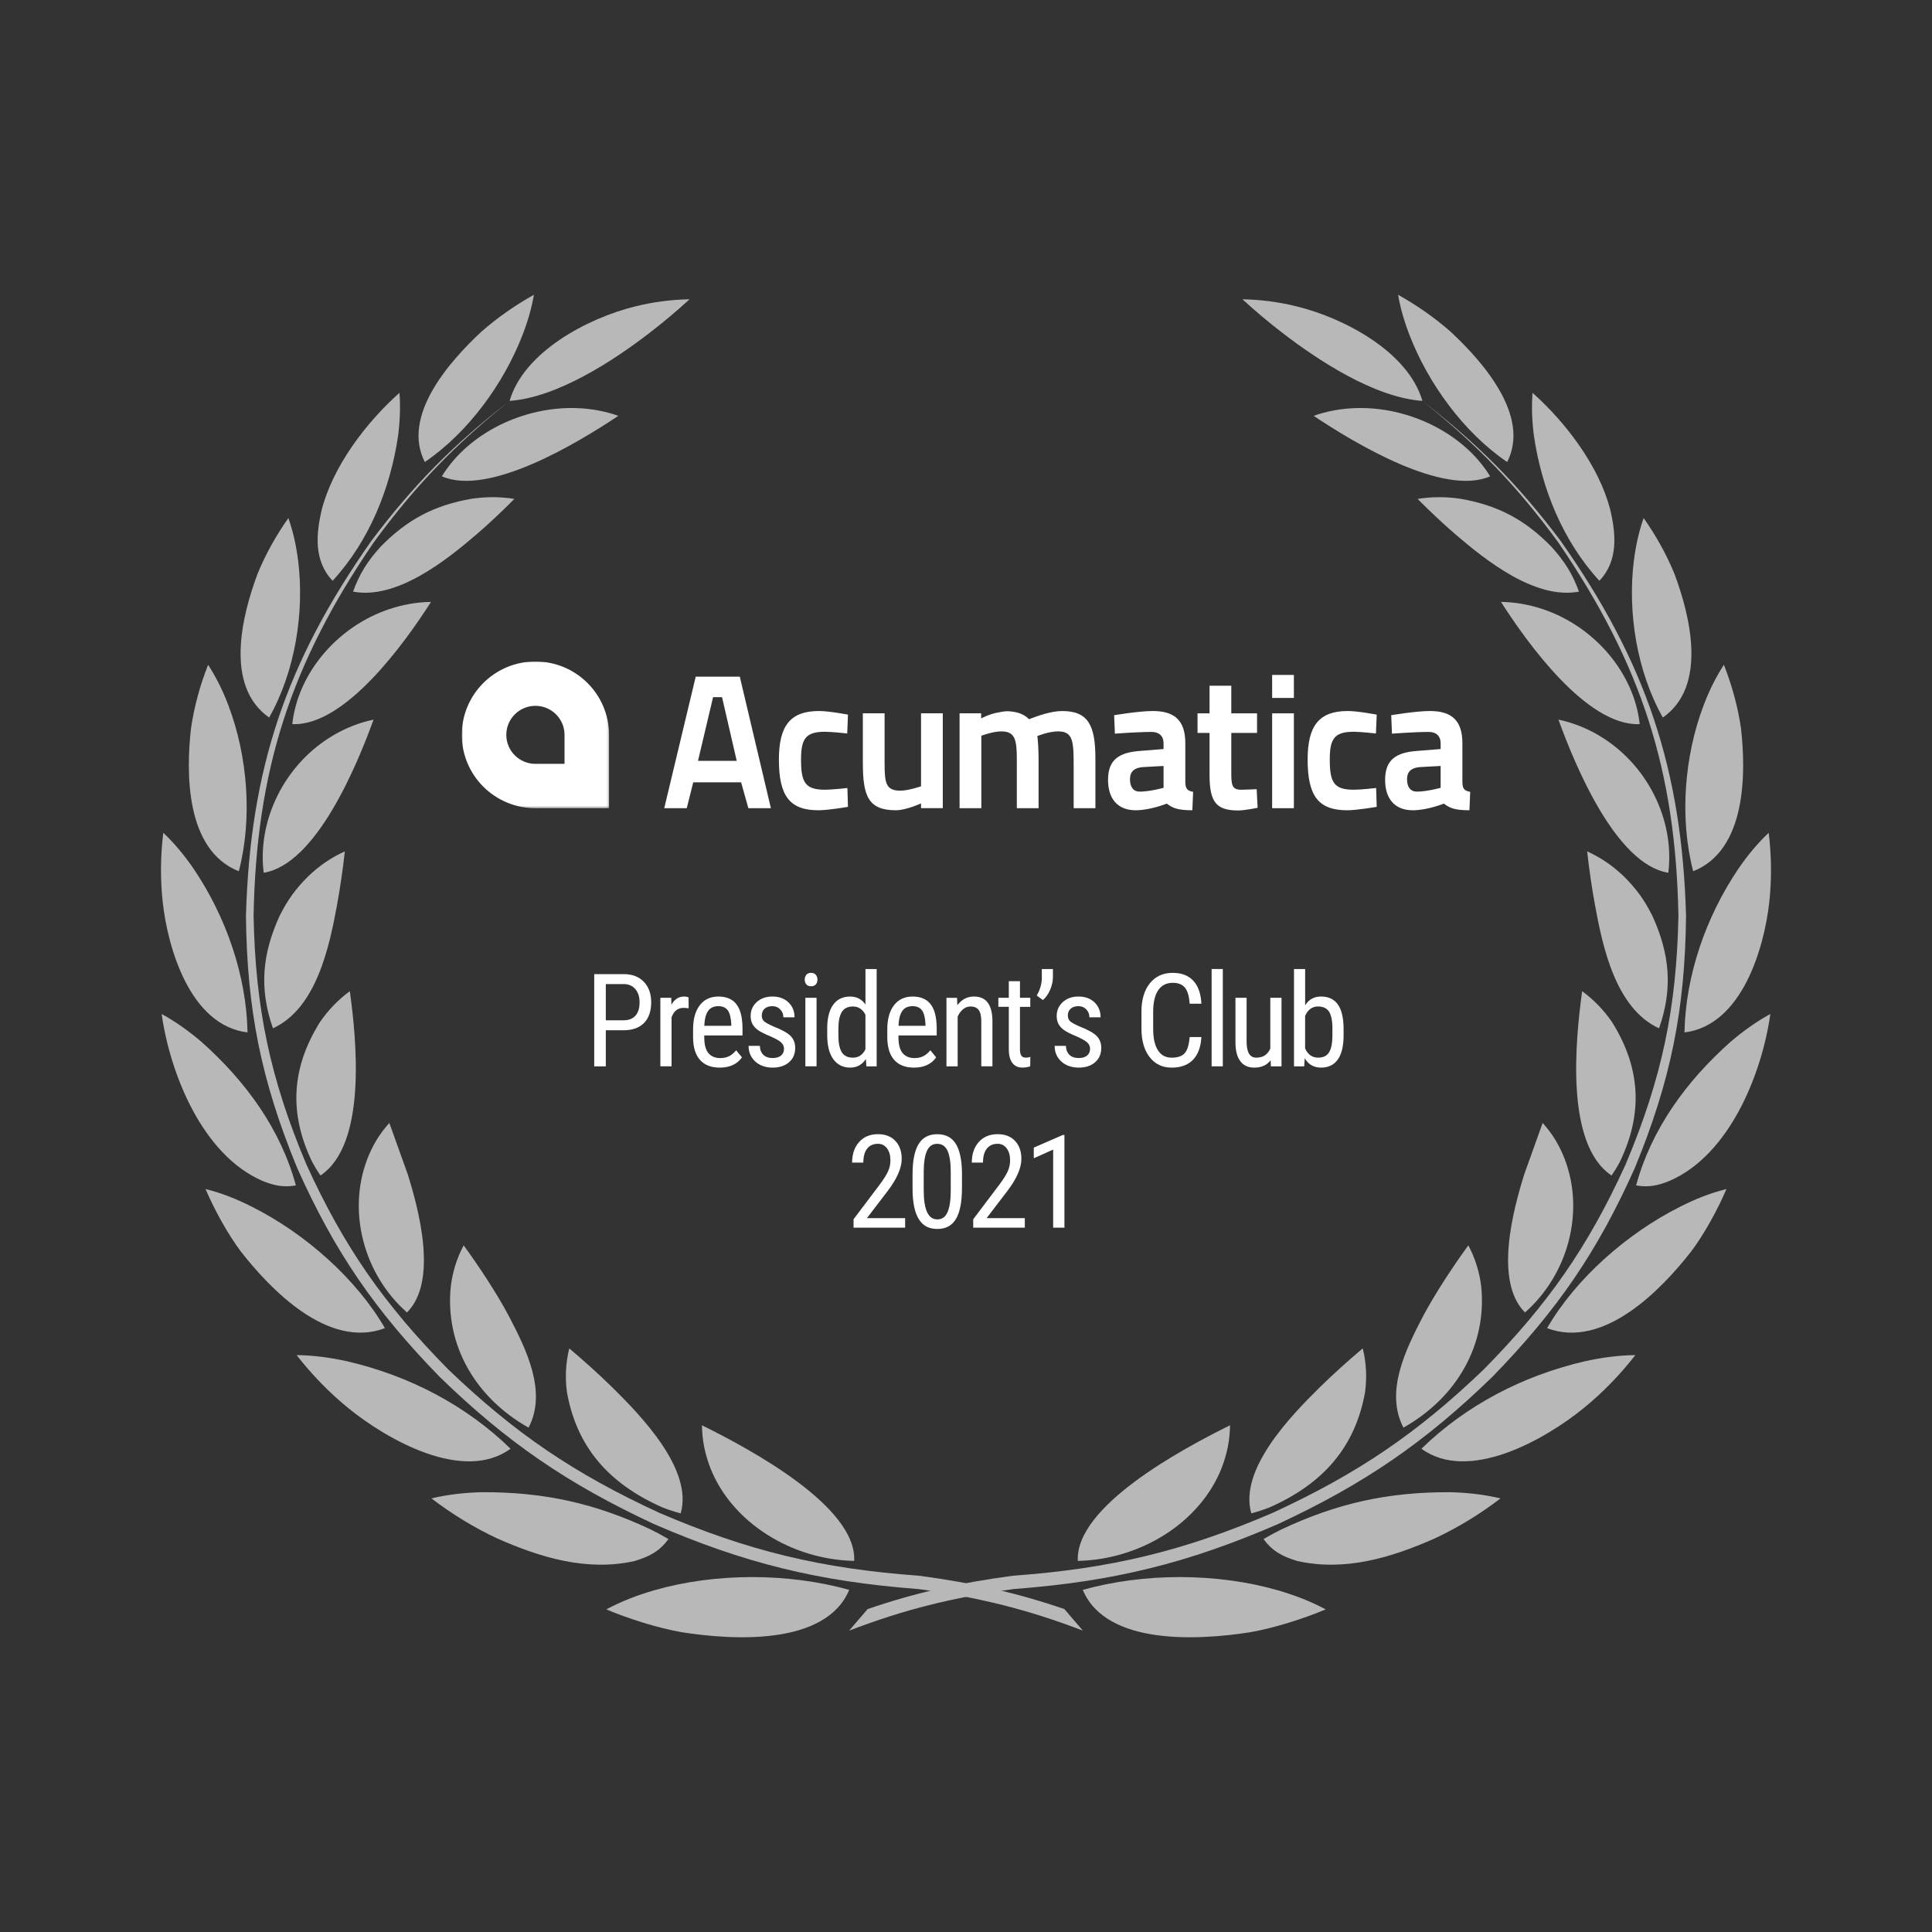 <?xml version="1.0" encoding="UTF-8"?>
<svg id="Layer_1" data-name="Layer 1" xmlns="http://www.w3.org/2000/svg" xmlns:xlink="http://www.w3.org/1999/xlink" viewBox="0 0 864 864">
  <rect x="0" y="0" width="864" height="864" fill="#333333" stroke="none"/>
  <defs>
    <style>
      .cls-1 {
        mask: url(#mask);
      }

      .cls-2 {
        opacity: .65;
      }

      .cls-3 {
        fill-rule: evenodd;
      }

      .cls-3, .cls-4 {
        fill: #fff;
        stroke-width: 0px;
      }
    </style>
    <mask id="mask" x="206.52" y="295.82" width="65.84" height="65.61" maskUnits="userSpaceOnUse">
      <g id="acumatica-logo-b">
        <polygon id="acumatica-logo-a" class="cls-3" points="206.52 295.82 272.37 295.82 272.37 361.43 206.52 361.43 206.52 295.82"/>
      </g>
    </mask>
  </defs>
  <g>
    <path class="cls-4" d="m270.92,460.73v16.15h-5.18v-41.25h13.15c3.83,0,6.85,1.15,9.04,3.44,2.19,2.3,3.29,5.35,3.29,9.17s-1.04,7.02-3.13,9.17c-2.09,2.14-5.03,3.25-8.82,3.33h-8.33Zm0-4.45h7.96c2.3,0,4.07-.69,5.3-2.07s1.84-3.36,1.84-5.93-.63-4.47-1.9-5.96c-1.27-1.49-3-2.24-5.21-2.24h-7.99v16.21Z"/>
    <path class="cls-4" d="m307.97,450.92c-.7-.13-1.45-.2-2.27-.2-2.57,0-4.36,1.41-5.38,4.22v21.93h-5.01v-30.65h4.87l.08,3.12c1.34-2.46,3.24-3.68,5.69-3.68.79,0,1.45.13,1.98.4l.03,4.87Z"/>
    <path class="cls-4" d="m321.85,477.44c-3.82,0-6.74-1.14-8.78-3.41-2.04-2.28-3.08-5.61-3.12-10.01v-3.71c0-4.57,1-8.15,2.99-10.75,1.99-2.6,4.77-3.9,8.34-3.9s6.27,1.14,8.05,3.43c1.78,2.29,2.68,5.85,2.72,10.68v3.29h-17.11v.71c0,3.29.62,5.68,1.86,7.17,1.24,1.49,3.02,2.24,5.34,2.24,1.47,0,2.77-.28,3.9-.84,1.12-.56,2.18-1.44,3.16-2.65l2.61,3.17c-2.17,3.06-5.49,4.59-9.94,4.59Zm-.57-27.48c-2.08,0-3.62.71-4.62,2.14-1,1.43-1.57,3.64-1.7,6.64h12.07v-.68c-.13-2.91-.66-4.99-1.57-6.23-.92-1.25-2.31-1.87-4.18-1.87Z"/>
    <path class="cls-4" d="m350.62,469.03c0-1.08-.41-2-1.22-2.78s-2.38-1.68-4.7-2.72c-2.7-1.11-4.6-2.07-5.71-2.86-1.1-.79-1.93-1.69-2.48-2.71-.55-1.01-.82-2.21-.82-3.61,0-2.49.91-4.57,2.73-6.22,1.82-1.65,4.15-2.48,6.98-2.48,2.98,0,5.38.87,7.2,2.61,1.81,1.74,2.72,3.97,2.72,6.69h-4.99c0-1.38-.46-2.55-1.39-3.53-.93-.97-2.11-1.46-3.54-1.46s-2.63.38-3.47,1.14-1.26,1.78-1.26,3.06c0,1.02.31,1.84.92,2.46s2.09,1.44,4.43,2.46c3.72,1.46,6.25,2.88,7.59,4.27,1.34,1.39,2.01,3.15,2.01,5.29,0,2.67-.92,4.8-2.75,6.4-1.83,1.6-4.29,2.4-7.37,2.4s-5.78-.92-7.76-2.75c-1.98-1.83-2.97-4.16-2.97-6.97h5.04c.06,1.7.58,3.03,1.56,3.99s2.36,1.44,4.14,1.44c1.66,0,2.93-.37,3.8-1.12.87-.75,1.3-1.75,1.3-3.02Z"/>
    <path class="cls-4" d="m365.57,438.09c0,.85-.24,1.56-.71,2.12-.47.57-1.19.85-2.15.85s-1.65-.28-2.12-.85-.71-1.27-.71-2.12.24-1.57.71-2.15,1.18-.88,2.12-.88,1.66.3,2.14.89c.48.6.72,1.31.72,2.14Zm-.4,38.78h-5.01v-30.65h5.01v30.65Z"/>
    <path class="cls-4" d="m369.92,460.16c0-4.72.88-8.32,2.65-10.79,1.77-2.47,4.3-3.71,7.61-3.71,2.93,0,5.21,1.19,6.86,3.57v-15.87h5.01v43.52h-4.59l-.25-3.29c-1.64,2.57-3.99,3.85-7.05,3.85s-5.66-1.23-7.46-3.7c-1.8-2.46-2.72-5.94-2.76-10.44v-3.14Zm5.01,2.85c0,3.43.51,5.96,1.53,7.57s2.68,2.42,4.99,2.42c2.49,0,4.35-1.25,5.58-3.76v-15.45c-1.28-2.45-3.14-3.68-5.55-3.68s-3.97.81-4.99,2.42c-1.02,1.61-1.54,4.09-1.56,7.43v3.06Z"/>
    <path class="cls-4" d="m408.7,477.44c-3.82,0-6.74-1.14-8.78-3.41-2.04-2.28-3.08-5.61-3.12-10.01v-3.71c0-4.57,1-8.15,2.99-10.75,1.99-2.6,4.77-3.9,8.34-3.9s6.27,1.14,8.05,3.43,2.68,5.85,2.72,10.68v3.29h-17.11v.71c0,3.29.62,5.68,1.86,7.17,1.24,1.49,3.02,2.24,5.34,2.24,1.47,0,2.77-.28,3.9-.84,1.12-.56,2.18-1.44,3.16-2.65l2.61,3.17c-2.17,3.06-5.49,4.59-9.94,4.59Zm-.57-27.48c-2.08,0-3.62.71-4.62,2.14-1,1.43-1.57,3.64-1.7,6.64h12.07v-.68c-.13-2.91-.66-4.99-1.57-6.23-.92-1.25-2.31-1.87-4.18-1.87Z"/>
    <path class="cls-4" d="m427.99,446.22l.14,3.31c1.95-2.59,4.43-3.88,7.45-3.88,5.42,0,8.17,3.62,8.24,10.85v20.37h-4.99v-20.14c0-2.4-.4-4.1-1.2-5.11s-2.01-1.52-3.61-1.52c-1.25,0-2.37.42-3.36,1.25-.99.83-1.79,1.92-2.39,3.26v22.27h-5.01v-30.65h4.73Z"/>
    <path class="cls-4" d="m456.13,438.8v7.42h4.62v4.05h-4.62v19.03c0,1.21.2,2.13.59,2.75s1.08.94,2.04.94c.66,0,1.33-.11,2.01-.34l-.06,4.22c-1.13.38-2.29.56-3.48.56-1.98,0-3.49-.71-4.53-2.12s-1.56-3.42-1.56-6.01v-19.04h-4.67v-4.05h4.67v-7.42h4.99Z"/>
    <path class="cls-4" d="m466.42,447.24l-2.8-2.04c1.47-2.47,2.24-5.04,2.29-7.71v-4.14h4.96v3.82c-.04,1.81-.46,3.65-1.26,5.51-.8,1.86-1.86,3.38-3.19,4.55Z"/>
    <path class="cls-4" d="m487.49,469.03c0-1.08-.41-2-1.22-2.78s-2.38-1.68-4.7-2.72c-2.7-1.11-4.6-2.07-5.71-2.86-1.1-.79-1.93-1.69-2.48-2.71s-.82-2.21-.82-3.61c0-2.49.91-4.57,2.73-6.22,1.82-1.65,4.15-2.48,6.98-2.48,2.98,0,5.38.87,7.2,2.61,1.81,1.74,2.72,3.97,2.72,6.69h-4.99c0-1.38-.46-2.55-1.39-3.53-.93-.97-2.11-1.46-3.54-1.46s-2.63.38-3.47,1.14-1.26,1.78-1.26,3.06c0,1.02.31,1.84.92,2.46s2.09,1.44,4.43,2.46c3.72,1.46,6.25,2.88,7.59,4.27s2.01,3.15,2.01,5.29c0,2.67-.92,4.8-2.75,6.4-1.83,1.6-4.29,2.4-7.37,2.4s-5.78-.92-7.76-2.75c-1.98-1.83-2.97-4.16-2.97-6.97h5.04c.06,1.7.58,3.03,1.56,3.99s2.36,1.44,4.14,1.44c1.66,0,2.93-.37,3.8-1.12.87-.75,1.3-1.75,1.3-3.02Z"/>
    <path class="cls-4" d="m537.26,463.76c-.23,4.42-1.47,7.81-3.73,10.16-2.26,2.35-5.44,3.53-9.56,3.53s-7.42-1.57-9.86-4.72c-2.44-3.14-3.65-7.41-3.65-12.79v-7.48c0-5.36,1.25-9.6,3.75-12.72,2.5-3.12,5.92-4.67,10.24-4.67,3.99,0,7.07,1.19,9.25,3.57,2.18,2.38,3.37,5.79,3.56,10.23h-5.24c-.23-3.36-.93-5.76-2.12-7.2-1.19-1.44-3-2.15-5.44-2.15-2.81,0-4.98,1.1-6.49,3.3-1.51,2.2-2.27,5.43-2.27,9.68v7.56c0,4.17.7,7.38,2.11,9.6,1.41,2.23,3.46,3.34,6.16,3.34s4.65-.67,5.84-2.01c1.19-1.34,1.93-3.75,2.21-7.22h5.24Z"/>
    <path class="cls-4" d="m546.85,476.87h-5.01v-43.52h5.01v43.52Z"/>
    <path class="cls-4" d="m568.22,474.18c-1.66,2.17-4.09,3.26-7.28,3.26-2.78,0-4.87-.96-6.29-2.88-1.42-1.92-2.13-4.71-2.15-8.37v-19.97h4.99v19.6c0,4.78,1.44,7.17,4.31,7.17,3.04,0,5.14-1.36,6.29-4.08v-22.69h5.01v30.65h-4.76l-.11-2.69Z"/>
    <path class="cls-4" d="m600.86,463.02c0,4.78-.86,8.38-2.58,10.79s-4.21,3.63-7.48,3.63-5.69-1.4-7.31-4.19l-.25,3.63h-4.56v-43.52h4.99v16.23c1.64-2.63,4-3.94,7.08-3.94,3.36,0,5.88,1.19,7.56,3.57s2.53,5.97,2.55,10.77v3.03Zm-4.99-2.87c0-3.62-.51-6.2-1.52-7.74-1.01-1.54-2.65-2.31-4.92-2.31-2.59,0-4.51,1.4-5.78,4.19v14.57c1.25,2.75,3.19,4.13,5.84,4.13,2.27,0,3.89-.79,4.87-2.38.98-1.58,1.48-4.05,1.5-7.39v-3.08Z"/>
    <path class="cls-4" d="m404.77,549.03h-23.06v-3.77l11.76-15.58c1.78-2.4,3.01-4.37,3.7-5.91.69-1.54,1.03-3.17,1.03-4.89,0-2.19-.51-3.97-1.53-5.33s-2.36-2.04-4.02-2.04c-2.1,0-3.72.72-4.86,2.17-1.14,1.44-1.71,3.53-1.71,6.25h-5.01c0-3.8,1.04-6.87,3.12-9.21s4.9-3.51,8.47-3.51c3.29,0,5.87,1.01,7.76,3.02,1.89,2.01,2.83,4.69,2.83,8.03,0,4.08-2.12,8.91-6.37,14.48l-9.18,12.01h17.08v4.28Z"/>
    <path class="cls-4" d="m430.19,531.44c0,6.08-.89,10.63-2.66,13.64s-4.56,4.52-8.36,4.52-6.43-1.44-8.24-4.33-2.76-7.23-2.83-13.03v-7.08c0-6.03.89-10.52,2.68-13.49,1.79-2.97,4.57-4.45,8.34-4.45s6.47,1.41,8.26,4.22c1.79,2.81,2.72,7.07,2.82,12.78v7.22Zm-5.01-7.17c0-4.36-.48-7.58-1.44-9.65-.96-2.07-2.5-3.1-4.62-3.1s-3.57,1.02-4.53,3.05c-.96,2.03-1.46,5.1-1.5,9.19v8.5c0,4.34.5,7.61,1.5,9.79,1,2.18,2.53,3.27,4.59,3.27s3.54-1.03,4.5-3.09c.96-2.06,1.46-5.2,1.5-9.43v-8.53Z"/>
    <path class="cls-4" d="m458.29,549.03h-23.06v-3.77l11.76-15.58c1.78-2.4,3.01-4.37,3.7-5.91.69-1.54,1.03-3.17,1.03-4.89,0-2.19-.51-3.97-1.53-5.33s-2.36-2.04-4.02-2.04c-2.1,0-3.72.72-4.86,2.17-1.14,1.44-1.71,3.53-1.71,6.25h-5.01c0-3.8,1.04-6.87,3.12-9.21s4.9-3.51,8.47-3.51c3.29,0,5.87,1.01,7.76,3.02,1.89,2.01,2.83,4.69,2.83,8.03,0,4.08-2.12,8.91-6.37,14.48l-9.18,12.01h17.08v4.28Z"/>
    <path class="cls-4" d="m476.02,549.03h-5.04v-34.93l-8.67,3.88v-4.76l12.92-5.64h.79v41.45Z"/>
  </g>
  <g class="cls-2">
    <path class="cls-4" d="m630.57,150.43c8.25,21.03,23.89,42.88,43.44,56.19,10.54-20.54-10.82-44.84-25.37-58.36-7.13-6.24-15.03-11.75-23.41-16.44,1.08,6.34,2.97,12.6,5.34,18.62h0Zm-59.04,560.77c-27.31-7.86-59.94-7.87-87.31-.2,10.56,25.12,52.14,22.5,74.89,18.94,10.66-1.87,23.79-6.01,33.75-10.22-7.07-3.73-13.58-6.24-21.33-8.52h0Zm76.67-43.88c-27.79-.08-50.47,5.03-75.25,16.69-2.7,1.35-5.27,2.73-7.87,4.25,3.84,5.42,8.6,7.9,15.12,9.84,21.35,4.77,42.14-1.57,61.38-10.08,10.5-4.9,20.39-10.98,29.46-17.93-7.43-1.79-15.17-2.6-22.84-2.78h0Zm60.62-58.56c-27.85,6.44-53.29,19.76-73.14,39.12,21.09,15.38,55.19-4.04,72.57-18.17,8.62-7.04,16.36-15.05,23.09-23.7-7.57.07-15.16,1.12-22.52,2.75h0Zm42.52-69.1c-23.74,11.94-46.61,32.08-59.48,54.3,25.46,9.63,51.37-17.55,64.46-34.32,5.91-7.89,11.86-18.75,15.76-27.9-7.73,1.96-13.66,4.39-20.74,7.92h0Zm22.62-73.79c-19.97,17.75-35.43,39.1-42.29,64.26,5.54.97,9.82.06,14.92-2.02,27.09-11.69,41.41-48.3,45.12-74.65-6.38,3.48-12.3,7.77-17.75,12.41h0Zm3.34-77.19c-14.54,21.61-23.49,47.61-24,73.03,25.85-3.16,35.71-38.11,37.93-58.26,1.12-10.3,1.01-20.73-.26-31.02-5.19,4.89-9.71,10.45-13.67,16.25h0Zm-15.45-73.22c-8.66,22.83-10.8,50.57-4.65,74.17,23.89-9.46,23.63-44.06,21.38-63.93-1.42-9.68-4.03-19.23-7.65-28.39-3.73,5.7-6.69,11.86-9.08,18.14h0Zm-31.19-64.66c-2.85,23.02,1.33,49.47,12.97,70.09,20.17-14.08,12.09-45.81,5.19-64.28-3.59-8.74-8.26-17.12-13.78-24.93-2.19,6.19-3.57,12.66-4.37,19.13h0Zm-44.65-55.64c3.45,23.16,12.72,46.6,29.24,64.57,8.57-9.03,7.4-21.05,4.8-32.05-5-19.06-19.47-38.43-34.69-52.01-.52,6.48-.2,13.05.65,19.49h0Zm-80.07-12.65c23.76-.88,48.57,11.09,60.45,30.5-20.97,9.17-60.88-15.01-78.92-27.04,5.91-2.11,12.16-3.23,18.47-3.46h0Zm-59.68,474.15c-9.77,24.52-36.53,40.84-64.27,41.38-1.17-24.34,46.29-49.87,68.09-60.65-.12,6.91-1.32,12.76-3.82,19.27h0Zm64.23-34.24c-4.36,24.64-18.64,41.01-42.65,51.66-2.76,1.09-5.36,1.95-8.25,2.71-5.66-19.64,17.74-43.7,30.84-56.6,6.09-5.95,12.45-11.66,18.99-17.18,1.59,6.37,1.92,12.93,1.06,19.42h0Zm51.92-47.1c2.62,26.06-10.85,49.62-34.79,63.14-8.4-16.1,1.07-35.05,8.73-49.76,5.47-10.32,13.43-22.33,20.29-31.78,3.08,5.78,4.99,12,5.77,18.41h0Zm37.45-56.66c8.83,23.38,1.4,51.28-17.87,68.28-13.95-13.88-5.29-46-.3-61.9l8.19-22.86c4.64,5.21,7.52,10.08,9.99,16.47h0Zm21.13-61.46c12.78,20.55,13.82,40.87,3.35,62.51-1.12,2.1-2.29,4.01-3.65,5.98-20.86-13.93-16.15-60.46-13.15-82.43,5.32,3.88,9.82,8.62,13.44,13.93h0Zm5.01-65.46c5.77,5.67,9.39,10.74,12.94,17.81,7.81,17.11,9.23,32.55,2.99,50.32-19.48-8.94-25.24-36.57-28.65-55.13-1.46-7.96-2.61-15.98-3.5-24.01,6.07,2.74,11.51,6.5,16.21,11h0Zm-11.08-62.91c21.7,12.75,34.09,37.8,31.15,61.47-23.5-3.77-41.81-48.25-49.13-68.49,6.39,1.35,12.44,3.76,17.98,7.01h0Zm-24.88-56.39c23.07,7.78,40.78,28.57,43.24,51.39-23.65,1.04-50.5-36.6-62.03-54.65,6.42.08,12.75,1.23,18.78,3.26h0Zm-37.03-49.41c17.04,2.96,28.99,9.44,40.66,21.34,5.88,6.45,9.54,12.17,12.44,20.21-19.53,3.71-41.77-14.06-55.22-25.61-5.87-5.06-11.5-10.37-16.92-15.85,6.3-1.03,12.74-1.01,19.05-.08h0Zm-79.69-74.31c16.06,12.39,41.35,29.06,62.78,30.56-6.28-21.75-34.66-37.01-56.4-42.31-7.85-1.92-15.96-3-24.08-3.13,5.66,5.19,11.58,10.16,17.7,14.88h0Z"/>
    <path class="cls-4" d="m453.52,710.62c44.42-3.38,77.71-11.54,118.14-29.11,38.67-18.02,65.69-36.6,95.63-65.68,29.13-29.86,47.19-56.28,63.83-93.56,16.11-39.11,22.45-70.82,22.89-112.73-1.88-65.34-17.72-113.19-56.2-167.81-18.73-24.84-36.42-42.76-61.42-62.22,24.63,19.76,42.02,37.88,60.36,62.89,37.41,54.68,52.62,102.27,53.85,167.14-.83,41.38-7.38,72.65-23.6,111.17-16.68,36.6-34.64,62.52-63.52,91.76-29.6,28.41-56.26,46.55-94.35,64.09-39.77,17.08-72.47,24.95-116.25,28.13-24.1,3.22-44.04,7.74-64.87,14.9l-8.29,9.65c24.37-9.37,46.4-14.87,73.81-18.64h0Z"/>
    <path class="cls-4" d="m233.43,150.43c-8.25,21.03-23.89,42.88-43.44,56.19-10.54-20.54,10.82-44.84,25.37-58.36,7.13-6.24,15.03-11.75,23.41-16.44-1.08,6.34-2.97,12.6-5.34,18.62h0Zm59.04,560.77c27.31-7.86,59.94-7.87,87.31-.2-10.56,25.12-52.14,22.5-74.89,18.94-10.66-1.87-23.79-6.01-33.75-10.22,7.07-3.73,13.58-6.24,21.33-8.52h0Zm-76.67-43.88c27.79-.08,50.47,5.03,75.25,16.69,2.7,1.35,5.27,2.73,7.87,4.25-3.84,5.42-8.6,7.9-15.12,9.84-21.35,4.77-42.14-1.57-61.38-10.08-10.5-4.9-20.39-10.98-29.46-17.93,7.43-1.79,15.17-2.6,22.84-2.78h0Zm-60.62-58.56c27.85,6.44,53.29,19.76,73.14,39.12-21.09,15.38-55.19-4.04-72.57-18.17-8.62-7.04-16.36-15.05-23.09-23.7,7.57.07,15.16,1.12,22.52,2.75h0Zm-42.52-69.1c23.74,11.94,46.61,32.08,59.48,54.3-25.46,9.63-51.37-17.55-64.46-34.32-5.91-7.89-11.86-18.75-15.76-27.9,7.73,1.96,13.66,4.39,20.74,7.92h0Zm-22.62-73.79c19.97,17.75,35.43,39.1,42.29,64.26-5.54.97-9.82.06-14.92-2.02-27.09-11.69-41.41-48.3-45.12-74.65,6.38,3.48,12.3,7.77,17.75,12.41h0Zm-3.34-77.19c14.54,21.61,23.49,47.61,24,73.03-25.85-3.16-35.71-38.11-37.93-58.26-1.12-10.3-1.01-20.73.26-31.02,5.19,4.89,9.71,10.45,13.67,16.25h0Zm15.45-73.22c8.66,22.83,10.8,50.57,4.65,74.17-23.89-9.46-23.63-44.06-21.38-63.93,1.42-9.68,4.03-19.23,7.65-28.39,3.73,5.7,6.69,11.86,9.08,18.14h0Zm31.19-64.66c2.85,23.02-1.33,49.47-12.97,70.09-20.17-14.08-12.09-45.81-5.19-64.28,3.59-8.74,8.26-17.12,13.78-24.93,2.19,6.19,3.57,12.66,4.37,19.13h0Zm44.65-55.64c-3.45,23.16-12.72,46.6-29.24,64.57-8.57-9.03-7.4-21.05-4.8-32.05,5-19.06,19.47-38.43,34.69-52.01.52,6.48.2,13.05-.65,19.49h0Zm80.07-12.65c-23.76-.88-48.57,11.09-60.45,30.5,20.97,9.17,60.88-15.01,78.92-27.04-5.91-2.11-12.16-3.23-18.47-3.46h0Zm59.68,474.15c9.77,24.52,36.53,40.84,64.27,41.38,1.17-24.34-46.29-49.87-68.09-60.65.12,6.91,1.32,12.76,3.82,19.27h0Zm-64.23-34.24c4.36,24.64,18.64,41.01,42.65,51.66,2.76,1.09,5.36,1.95,8.25,2.71,5.66-19.64-17.74-43.7-30.84-56.6-6.09-5.95-12.45-11.66-18.99-17.18-1.59,6.37-1.92,12.93-1.06,19.42h0Zm-51.92-47.1c-2.62,26.06,10.85,49.62,34.79,63.14,8.4-16.1-1.07-35.05-8.73-49.76-5.47-10.32-13.43-22.33-20.29-31.78-3.08,5.78-4.99,12-5.77,18.41h0Zm-37.45-56.66c-8.83,23.38-1.4,51.28,17.87,68.28,13.94-13.88,5.29-46,.3-61.9l-8.19-22.86c-4.64,5.21-7.52,10.08-9.99,16.47h0Zm-21.13-61.46c-12.78,20.55-13.82,40.87-3.35,62.51,1.12,2.1,2.29,4.01,3.65,5.98,20.86-13.93,16.15-60.46,13.15-82.43-5.32,3.88-9.82,8.62-13.44,13.93h0Zm-5.01-65.46c-5.77,5.67-9.39,10.74-12.94,17.81-7.81,17.11-9.23,32.55-2.99,50.32,19.48-8.94,25.24-36.57,28.65-55.13,1.46-7.96,2.61-15.98,3.5-24.01-6.07,2.74-11.51,6.5-16.21,11h0Zm11.08-62.91c-21.7,12.75-34.09,37.8-31.15,61.47,23.5-3.77,41.81-48.25,49.13-68.49-6.39,1.35-12.44,3.76-17.98,7.01h0Zm24.88-56.39c-23.07,7.78-40.78,28.57-43.24,51.39,23.65,1.04,50.5-36.6,62.03-54.65-6.42.08-12.75,1.23-18.78,3.26h0Zm37.03-49.41c-17.04,2.96-28.99,9.44-40.66,21.34-5.88,6.45-9.54,12.17-12.44,20.21,19.53,3.71,41.77-14.06,55.22-25.61,5.87-5.06,11.5-10.37,16.92-15.85-6.3-1.03-12.74-1.01-19.05-.08h0Zm79.69-74.31c-16.06,12.39-41.35,29.06-62.78,30.56,6.28-21.75,34.66-37.01,56.4-42.31,7.85-1.92,15.96-3,24.08-3.13-5.66,5.19-11.58,10.16-17.7,14.88h0Z"/>
    <path class="cls-4" d="m410.48,710.62c-44.42-3.38-77.71-11.54-118.14-29.11-38.67-18.02-65.69-36.6-95.63-65.68-29.13-29.86-47.19-56.28-63.83-93.56-16.11-39.11-22.45-70.82-22.89-112.73,1.88-65.34,17.72-113.19,56.2-167.81,18.73-24.84,36.42-42.76,61.42-62.22-24.63,19.76-42.02,37.88-60.36,62.89-37.41,54.68-52.62,102.27-53.85,167.14.83,41.38,7.38,72.65,23.6,111.17,16.68,36.6,34.64,62.52,63.52,91.76,29.6,28.41,56.26,46.55,94.35,64.09,39.77,17.08,72.47,24.95,116.25,28.13,24.1,3.22,44.04,7.74,64.87,14.9l8.29,9.65c-24.37-9.37-46.4-14.87-73.81-18.64h0Z"/>
  </g>
  <g>
    <g class="cls-1">
      <path class="cls-3" d="m252.46,341.6h-13.02c-7.19,0-13.02-5.81-13.02-12.97s5.83-12.98,13.02-12.98,13.02,5.81,13.02,12.98v12.97Zm-13.02-45.78c-18.18,0-32.92,14.69-32.92,32.81s14.74,32.8,32.92,32.8h32.92v-32.8c0-18.12-14.74-32.81-32.92-32.81h0Z"/>
    </g>
    <path class="cls-3" d="m318.89,311.78h4.01l6.57,28.48h-17.32l6.74-28.48Zm-7.76-9.18l-14.08,58.83h10.07l2.9-11.57h21.41l3.25,11.57h10.07l-13.91-58.83h-19.71Z"/>
    <path class="cls-3" d="m379.22,319.6l-.34,8.42s-6.74-.77-9.98-.77c-8.7,0-10.67,3.23-10.67,12.41,0,10.2,1.79,13.51,10.75,13.51,3.24,0,9.98-.77,9.98-.77l.26,8.42s-8.7,1.53-13.23,1.53c-12.97,0-17.66-6.54-17.66-22.7,0-15.22,5.21-21.68,17.92-21.68,4.6,0,12.97,1.62,12.97,1.62m42.4-.6v42.42h-9.73v-2.13s-6.66,3.07-11.26,3.07c-12.29,0-14.76-6.29-14.76-21.17v-22.19h9.72v22.1c0,9.01.52,12.5,7,12.5,3.75,0,9.3-1.96,9.3-1.96v-32.65h9.73Zm7.51,42.42v-42.42h9.64v2.3s3.58-1.96,7.42-2.63c1.53-.34,3.15-.6,4.44-.6,4.35.17,7.42,1.36,9.55,3.57,3.75-1.45,9.81-3.65,14.85-3.65,11.6,0,14.84,6.37,14.84,21.25v22.19h-9.72v-18.36c0-11.48-.17-15.98-6.99-15.98-4.18,0-9.22,2.04-9.3,2.12.26.6.6,6.29.6,10.21v22.02h-9.73v-21.85c0-9.01-.86-12.5-7-12.5-3.75,0-8.87,1.95-8.87,1.95v32.39h-9.73Zm100.94-11.56c.09,2.98,1.02,3.83,3.5,4.26l-.34,8.24c-6.66,0-8.87-1.02-11.43-2.98,0,0-7.34,2.98-13.91,2.98-8.11,0-12.37-5.19-12.37-13.61,0-9.09,5.03-12.24,14.25-12.92l10.58-.85v-2.55c0-3.31-2.05-5.1-5.29-5.1-6.31,0-16.47.77-16.47.77l-.34-8.25s11-1.87,17.32-1.87c9.38,0,14.51,3.92,14.51,14.37v17.51Zm-19.11-6.8c-3.67.34-5.63,1.96-5.63,5.44s1.54,5.53,4.36,5.53c4.52,0,10.66-1.7,10.66-1.7v-9.78l-9.38.51Zm39.68-15.3v17.35c0,5.87.17,8.07,4.44,8.07,2.39,0,6.91-.25,6.91-.25l.42,8.33s-5.71,1.19-8.7,1.19c-9.82,0-12.8-3.74-12.8-15.98v-18.7h-5.37v-8.76h5.37v-12.33h9.73v12.33h11.52v8.76h-11.52Z"/>
    <path class="cls-3" d="m568.91,361.43h9.72v-42.42h-9.72v42.42Zm0-49.31h9.72v-10.29h-9.72v10.29Z"/>
    <path class="cls-3" d="m615.67,319.6l-.34,8.42s-6.74-.77-9.98-.77c-8.7,0-10.67,3.23-10.67,12.41,0,10.2,1.79,13.51,10.75,13.51,3.24,0,9.98-.77,9.98-.77l.26,8.42s-8.7,1.53-13.22,1.53c-12.97,0-17.67-6.54-17.67-22.7,0-15.22,5.21-21.68,17.92-21.68,4.61,0,12.97,1.62,12.97,1.62m38.31,30.26c.08,2.98,1.02,3.83,3.5,4.26l-.34,8.24c-6.66,0-8.87-1.02-11.43-2.98,0,0-7.34,2.98-13.91,2.98-8.1,0-12.37-5.19-12.37-13.61,0-9.09,5.04-12.24,14.25-12.92l10.58-.85v-2.55c0-3.31-2.04-5.1-5.29-5.1-6.31,0-16.47.77-16.47.77l-.34-8.25s11.01-1.87,17.32-1.87c9.38,0,14.51,3.92,14.51,14.37v17.51Zm-19.11-6.8c-3.67.34-5.63,1.96-5.63,5.44s1.54,5.53,4.36,5.53c4.52,0,10.66-1.7,10.66-1.7v-9.78l-9.38.51Z"/>
  </g>
</svg>